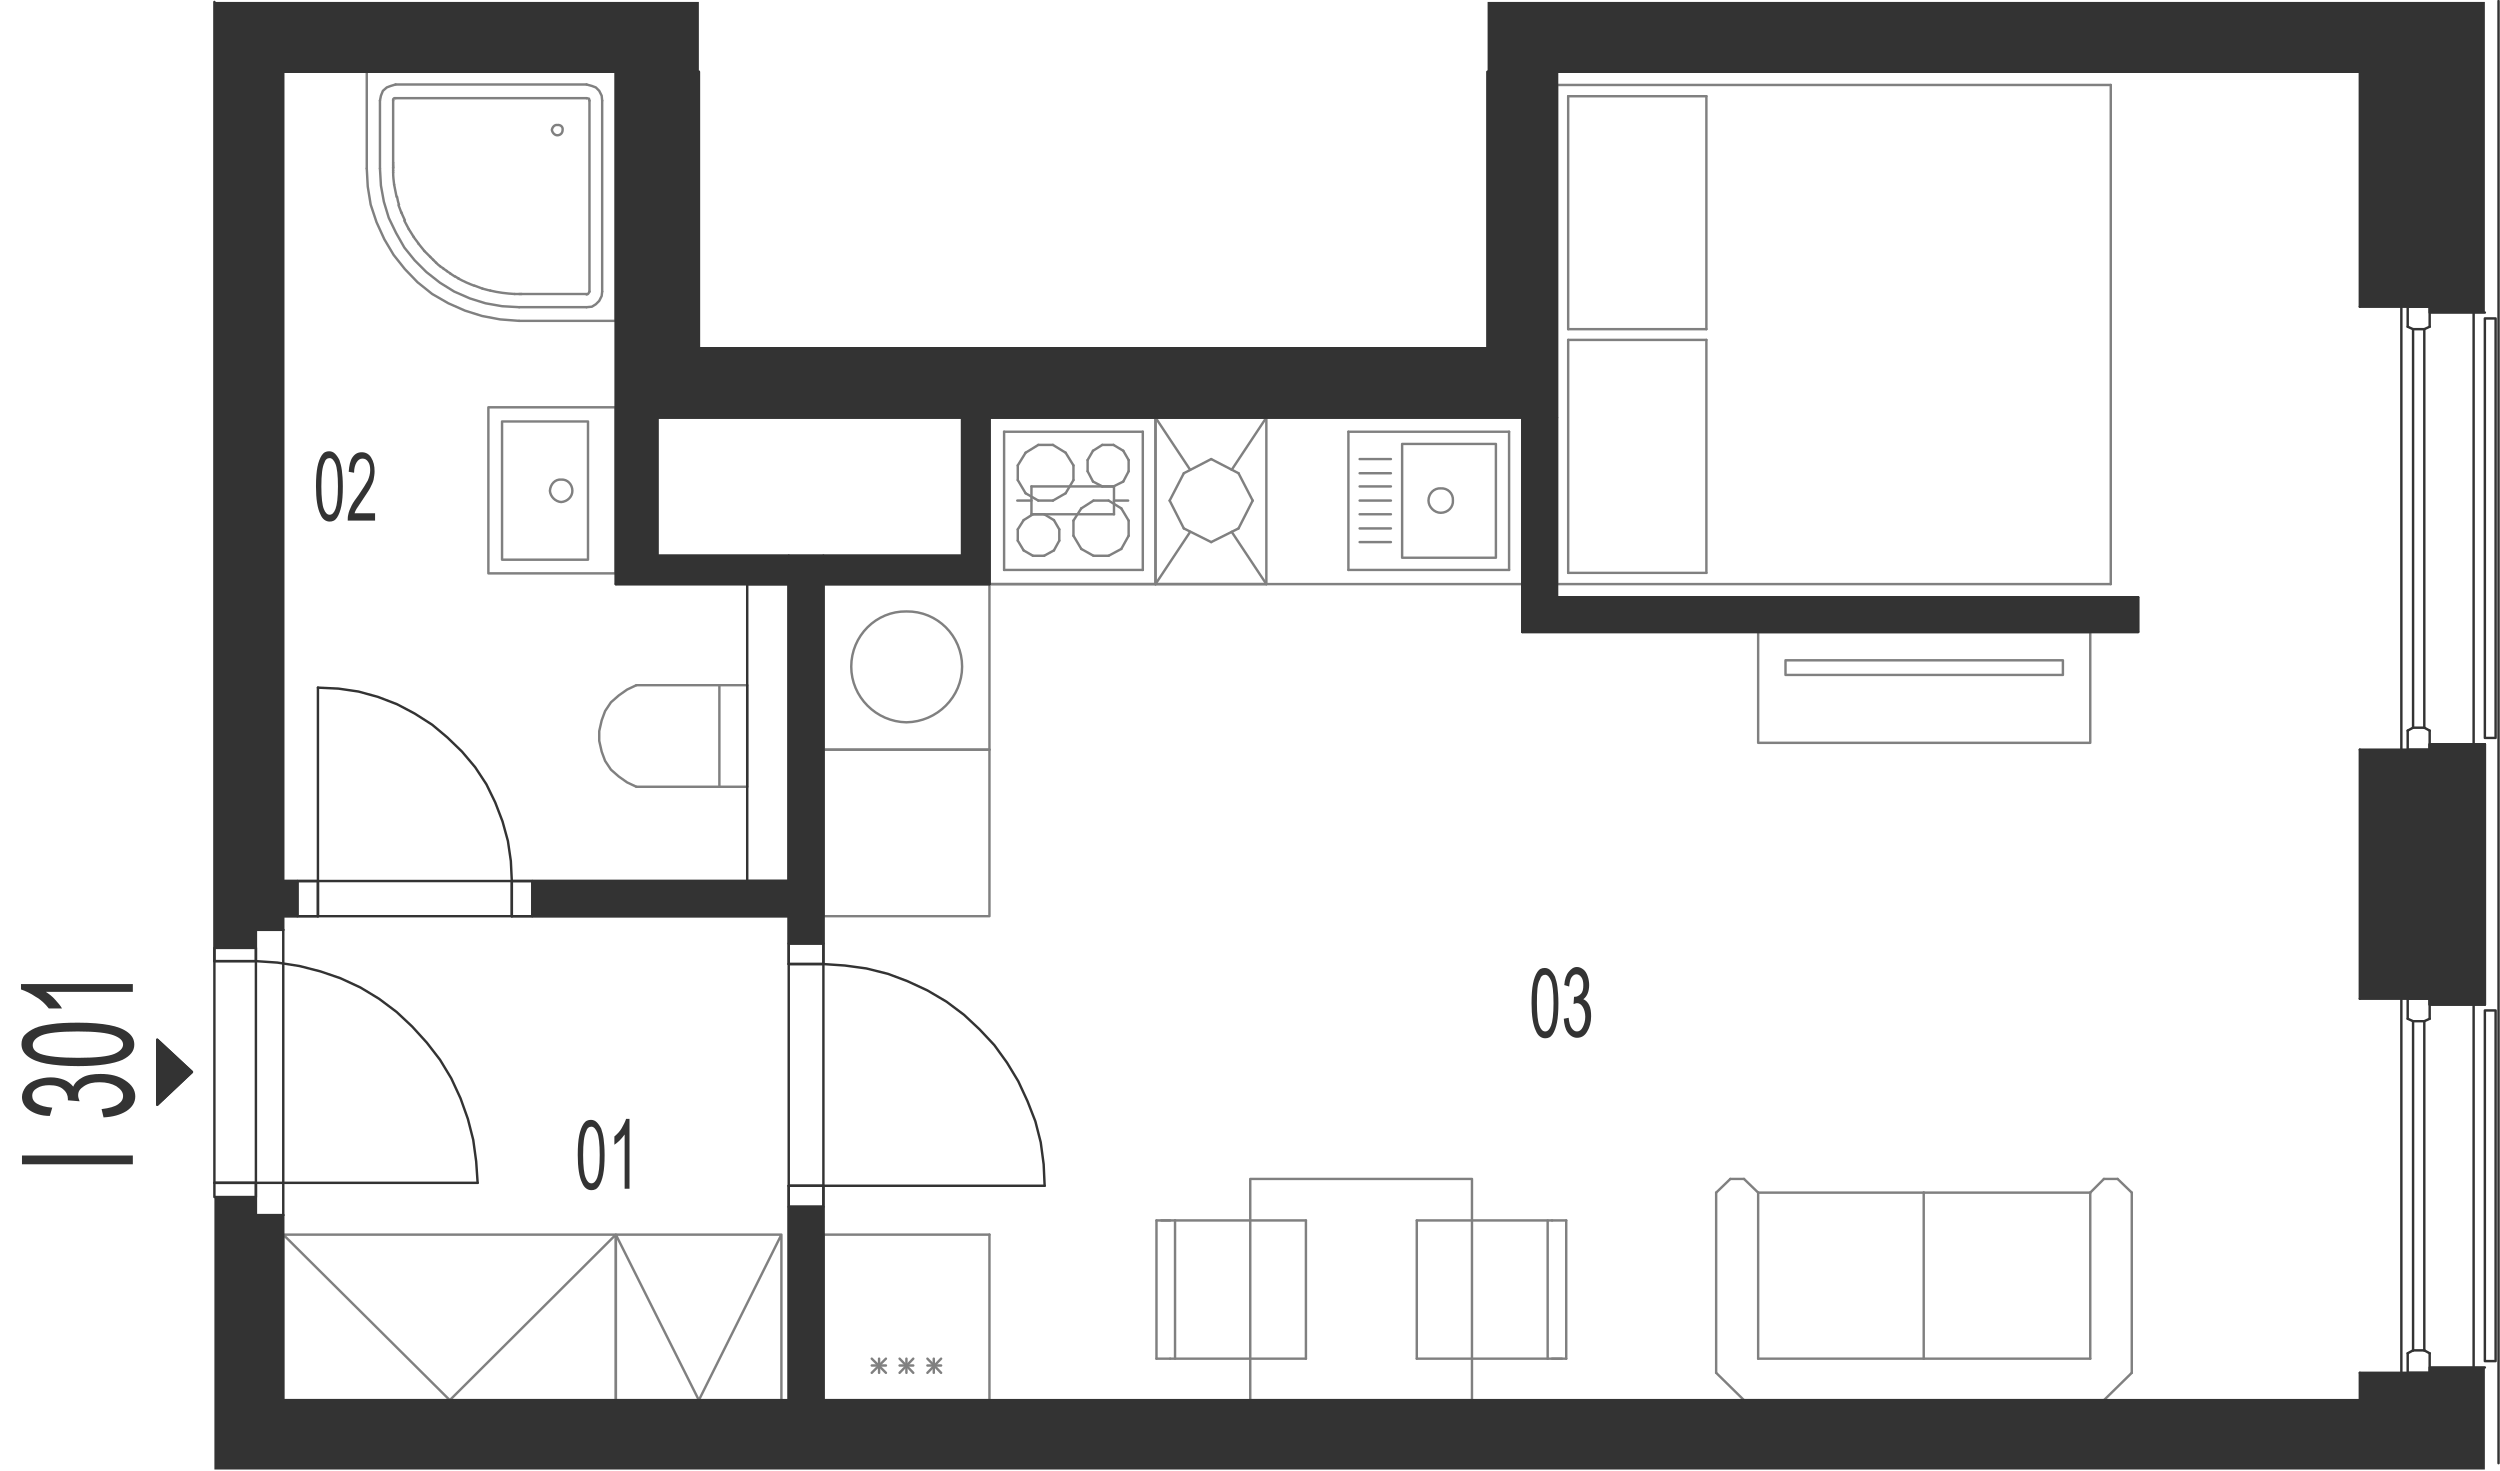 <?xml version="1.0" encoding="utf-8"?>
<!-- Generator: Adobe Illustrator 28.2.0, SVG Export Plug-In . SVG Version: 6.00 Build 0)  -->
<svg version="1.1" xmlns="http://www.w3.org/2000/svg" xmlns:xlink="http://www.w3.org/1999/xlink" x="0px" y="0px"
	 viewBox="0 0 511.9 301.1" style="enable-background:new 0 0 511.9 301.1;" xml:space="preserve">
<style type="text/css">
	.st0{fill:none;stroke:#808080;stroke-width:0.5;stroke-linecap:round;stroke-linejoin:round;stroke-miterlimit:10;}
	.st1{fill:none;stroke:#333333;stroke-width:0.5;stroke-linecap:round;stroke-linejoin:round;stroke-miterlimit:10;}
	.st2{fill-rule:evenodd;clip-rule:evenodd;fill:#333333;}
	.st3{fill:#333333;}
</style>
<g id="vybaveni">
	<line class="st0" x1="202.6" y1="252.8" x2="168.6" y2="252.8"/>
	<line class="st0" x1="168.6" y1="286.7" x2="202.6" y2="286.7"/>
	<line class="st0" x1="181.4" y1="278.2" x2="178.5" y2="281.1"/>
	<line class="st0" x1="178.5" y1="278.2" x2="181.4" y2="281.1"/>
	<line class="st0" x1="178.5" y1="279.6" x2="181.4" y2="279.6"/>
	<line class="st0" x1="168.6" y1="252.8" x2="168.6" y2="286.7"/>
	<line class="st0" x1="180" y1="278.2" x2="180" y2="281.1"/>
	<line class="st0" x1="202.6" y1="286.7" x2="202.6" y2="252.8"/>
	<line class="st0" x1="192.7" y1="278.2" x2="189.9" y2="281.1"/>
	<line class="st0" x1="189.9" y1="278.2" x2="192.7" y2="281.1"/>
	<line class="st0" x1="189.9" y1="279.6" x2="192.7" y2="279.6"/>
	<line class="st0" x1="187" y1="278.2" x2="184.2" y2="281.1"/>
	<line class="st0" x1="184.2" y1="278.2" x2="187" y2="281.1"/>
	<line class="st0" x1="184.2" y1="279.6" x2="187" y2="279.6"/>
	<line class="st0" x1="185.6" y1="278.2" x2="185.6" y2="281.1"/>
	<line class="st0" x1="191.2" y1="278.2" x2="191.2" y2="281.1"/>
	<line class="st0" x1="428" y1="244.2" x2="393.9" y2="244.2"/>
	<line class="st0" x1="428" y1="286.7" x2="393.9" y2="286.7"/>
	<line class="st0" x1="428" y1="278.2" x2="393.9" y2="278.2"/>
	<line class="st0" x1="430.8" y1="286.7" x2="436.5" y2="281.1"/>
	<line class="st0" x1="428" y1="244.2" x2="428" y2="278.2"/>
	<line class="st0" x1="436.5" y1="281.1" x2="436.5" y2="244.2"/>
	<line class="st0" x1="436.5" y1="244.2" x2="433.6" y2="241.4"/>
	<line class="st0" x1="430.8" y1="241.4" x2="428" y2="244.2"/>
	<line class="st0" x1="430.8" y1="241.4" x2="433.6" y2="241.4"/>
	<line class="st0" x1="428" y1="286.7" x2="430.8" y2="286.7"/>
	<line class="st0" x1="393.9" y1="278.2" x2="393.9" y2="244.2"/>
	<line class="st0" x1="360" y1="244.2" x2="393.9" y2="244.2"/>
	<line class="st0" x1="360" y1="286.7" x2="393.9" y2="286.7"/>
	<line class="st0" x1="360" y1="278.2" x2="393.9" y2="278.2"/>
	<line class="st0" x1="357.1" y1="286.7" x2="351.4" y2="281.1"/>
	<line class="st0" x1="360" y1="244.2" x2="360" y2="278.2"/>
	<line class="st0" x1="351.4" y1="281.1" x2="351.4" y2="244.2"/>
	<line class="st0" x1="351.4" y1="244.2" x2="354.3" y2="241.4"/>
	<line class="st0" x1="357.1" y1="241.4" x2="360" y2="244.2"/>
	<line class="st0" x1="357.1" y1="241.4" x2="354.3" y2="241.4"/>
	<line class="st0" x1="360" y1="286.7" x2="357.1" y2="286.7"/>
	<polyline class="st0" points="160,252.8 126.1,252.8 126.1,286.7 160,286.7 160,252.8 143.1,286.7 126.1,252.8 	"/>
	<polyline class="st0" points="126.1,252.8 58,252.8 58,286.7 126.1,286.7 126.1,252.8 92.1,286.7 58,252.8 	"/>
	<line class="st0" x1="168.6" y1="119.6" x2="202.6" y2="119.6"/>
	<line class="st0" x1="202.6" y1="153.5" x2="168.6" y2="153.5"/>
	<line class="st0" x1="168.6" y1="153.5" x2="168.6" y2="119.6"/>
	<line class="st0" x1="202.6" y1="119.6" x2="202.6" y2="153.5"/>
	<path class="st0" d="M174.3,136.5c0-6.3,5.1-11.4,11.3-11.3c6.3-0.1,11.4,5,11.4,11.3c0,6.2-5.1,11.3-11.4,11.4
		C179.4,147.8,174.3,142.7,174.3,136.5"/>
	<line class="st0" x1="311.7" y1="119.6" x2="202.6" y2="119.6"/>
	<line class="st0" x1="229.6" y1="104.1" x2="227" y2="102.5"/>
	<line class="st0" x1="223.9" y1="102.5" x2="221.4" y2="104.1"/>
	<line class="st0" x1="234" y1="116.7" x2="234" y2="88.4"/>
	<line class="st0" x1="205.6" y1="88.4" x2="205.6" y2="116.7"/>
	<line class="st0" x1="225.7" y1="91.1" x2="228" y2="91.1"/>
	<line class="st0" x1="228" y1="99.6" x2="225.7" y2="99.6"/>
	<line class="st0" x1="227" y1="102.5" x2="223.9" y2="102.5"/>
	<line class="st0" x1="205.6" y1="88.4" x2="234" y2="88.4"/>
	<line class="st0" x1="222.7" y1="94.2" x2="223.8" y2="92.3"/>
	<line class="st0" x1="218.2" y1="92.7" x2="219.8" y2="95.3"/>
	<line class="st0" x1="208.4" y1="95.3" x2="210" y2="92.7"/>
	<line class="st0" x1="215.6" y1="91.1" x2="218.2" y2="92.7"/>
	<line class="st0" x1="210" y1="92.7" x2="212.6" y2="91.1"/>
	<line class="st0" x1="212.6" y1="91.1" x2="215.6" y2="91.1"/>
	<line class="st0" x1="223.8" y1="92.3" x2="225.7" y2="91.1"/>
	<line class="st0" x1="210" y1="101" x2="208.4" y2="98.3"/>
	<line class="st0" x1="208.4" y1="98.3" x2="208.4" y2="95.3"/>
	<line class="st0" x1="223.8" y1="98.6" x2="222.7" y2="96.5"/>
	<line class="st0" x1="219.8" y1="95.3" x2="219.8" y2="98.3"/>
	<line class="st0" x1="222.7" y1="96.5" x2="222.7" y2="94.2"/>
	<line class="st0" x1="218.2" y1="101" x2="215.6" y2="102.5"/>
	<line class="st0" x1="215.6" y1="102.5" x2="212.6" y2="102.5"/>
	<line class="st0" x1="212.6" y1="102.5" x2="210" y2="101"/>
	<line class="st0" x1="219.8" y1="98.3" x2="218.2" y2="101"/>
	<line class="st0" x1="225.7" y1="99.6" x2="223.8" y2="98.6"/>
	<line class="st0" x1="230" y1="92.3" x2="231.1" y2="94.2"/>
	<line class="st0" x1="228" y1="91.1" x2="230" y2="92.3"/>
	<line class="st0" x1="231.1" y1="96.5" x2="230" y2="98.6"/>
	<line class="st0" x1="231.1" y1="94.2" x2="231.1" y2="96.5"/>
	<line class="st0" x1="230" y1="98.6" x2="228" y2="99.6"/>
	<line class="st0" x1="223.9" y1="113.8" x2="227" y2="113.8"/>
	<line class="st0" x1="205.6" y1="116.7" x2="234" y2="116.7"/>
	<line class="st0" x1="221.4" y1="112.4" x2="219.8" y2="109.7"/>
	<line class="st0" x1="209.6" y1="112.7" x2="208.4" y2="110.7"/>
	<line class="st0" x1="216.9" y1="110.7" x2="215.8" y2="112.7"/>
	<line class="st0" x1="208.4" y1="108.4" x2="209.6" y2="106.5"/>
	<line class="st0" x1="208.4" y1="108.4" x2="208.4" y2="110.7"/>
	<line class="st0" x1="219.8" y1="106.6" x2="219.8" y2="109.7"/>
	<line class="st0" x1="215.8" y1="106.5" x2="216.9" y2="108.4"/>
	<line class="st0" x1="213.8" y1="105.3" x2="211.5" y2="105.3"/>
	<line class="st0" x1="211.5" y1="105.3" x2="209.6" y2="106.5"/>
	<line class="st0" x1="215.8" y1="106.5" x2="213.8" y2="105.3"/>
	<line class="st0" x1="219.8" y1="106.6" x2="221.4" y2="104.1"/>
	<line class="st0" x1="216.9" y1="110.7" x2="216.9" y2="108.4"/>
	<line class="st0" x1="211.5" y1="113.8" x2="213.8" y2="113.8"/>
	<line class="st0" x1="209.6" y1="112.7" x2="211.5" y2="113.8"/>
	<line class="st0" x1="213.8" y1="113.8" x2="215.8" y2="112.7"/>
	<line class="st0" x1="221.4" y1="112.4" x2="223.9" y2="113.8"/>
	<line class="st0" x1="231.1" y1="109.7" x2="229.6" y2="112.4"/>
	<line class="st0" x1="231.1" y1="109.7" x2="231.1" y2="106.6"/>
	<line class="st0" x1="229.6" y1="104.1" x2="231.1" y2="106.6"/>
	<line class="st0" x1="227" y1="113.8" x2="229.6" y2="112.4"/>
	<polyline class="st0" points="428,129.4 428,152.1 360,152.1 360,129.4 428,129.4 	"/>
	<polyline class="st0" points="422.4,135.2 422.4,138.2 365.6,138.2 365.6,135.2 422.4,135.2 	"/>
	<line class="st0" x1="168.6" y1="286.7" x2="162.9" y2="286.7"/>
	<line class="st0" x1="134.6" y1="85.5" x2="129" y2="85.5"/>
	<line class="st0" x1="311.7" y1="85.5" x2="318.8" y2="85.5"/>
	<line class="st0" x1="202.6" y1="85.5" x2="197" y2="85.5"/>
	<polyline class="st0" points="202.6,153.5 202.6,187.6 168.6,187.6 168.6,153.5 202.6,153.5 	"/>
	<line class="st0" x1="161.5" y1="119.6" x2="161.5" y2="113.8"/>
	<line class="st0" x1="168.6" y1="119.6" x2="168.6" y2="113.8"/>
	<line class="st0" x1="129" y1="85.5" x2="129" y2="14.7"/>
	<line class="st0" x1="126.1" y1="14.7" x2="129" y2="14.7"/>
	<line class="st0" x1="253.6" y1="96.9" x2="256.5" y2="102.5"/>
	<line class="st0" x1="248" y1="94" x2="253.6" y2="96.9"/>
	<line class="st0" x1="242.4" y1="96.9" x2="248" y2="94"/>
	<line class="st0" x1="239.5" y1="102.5" x2="242.4" y2="96.9"/>
	<line class="st0" x1="242.4" y1="108.2" x2="239.5" y2="102.5"/>
	<line class="st0" x1="248" y1="111" x2="242.4" y2="108.2"/>
	<line class="st0" x1="253.6" y1="108.2" x2="248" y2="111"/>
	<line class="st0" x1="256.5" y1="102.5" x2="253.6" y2="108.2"/>
	<line class="st0" x1="252.2" y1="96.2" x2="259.3" y2="85.5"/>
	<line class="st0" x1="236.6" y1="85.5" x2="243.7" y2="96.2"/>
	<line class="st0" x1="236.6" y1="119.6" x2="243.7" y2="108.9"/>
	<line class="st0" x1="259.3" y1="119.6" x2="252.2" y2="108.9"/>
	<line class="st0" x1="236.6" y1="85.5" x2="236.6" y2="119.6"/>
	<line class="st0" x1="259.3" y1="119.6" x2="236.6" y2="119.6"/>
	<line class="st0" x1="236.6" y1="85.5" x2="259.3" y2="85.5"/>
	<line class="st0" x1="259.3" y1="119.6" x2="259.3" y2="85.5"/>
	<line class="st0" x1="153" y1="161.1" x2="153" y2="140.3"/>
	<line class="st0" x1="153" y1="140.3" x2="130.3" y2="140.3"/>
	<polyline class="st0" points="130.3,140.3 128.4,141.2 126.7,142.4 125.1,143.8 123.9,145.6 123.2,147.5 122.7,149.7 122.7,151.7 
		123.2,153.9 123.9,155.8 125.1,157.6 126.7,159 128.4,160.2 130.3,161.1 	"/>
	<line class="st0" x1="130.3" y1="161.1" x2="153" y2="161.1"/>
	<line class="st0" x1="147.3" y1="140.3" x2="147.3" y2="161.1"/>
	<line class="st0" x1="309" y1="116.7" x2="309" y2="88.4"/>
	<line class="st0" x1="309" y1="88.4" x2="276.1" y2="88.4"/>
	<line class="st0" x1="276.1" y1="88.4" x2="276.1" y2="116.7"/>
	<line class="st0" x1="276.1" y1="116.7" x2="309" y2="116.7"/>
	<path class="st0" d="M292.5,102.5c0,1.3,1.2,2.5,2.5,2.5c1.5,0,2.6-1.2,2.5-2.5c0.1-1.5-1.1-2.6-2.5-2.5
		C293.7,99.9,292.5,101,292.5,102.5"/>
	<polyline class="st0" points="306.3,90.9 287.1,90.9 287.1,114.2 306.3,114.2 306.3,90.9 	"/>
	<line class="st0" x1="284.8" y1="99.6" x2="278.4" y2="99.6"/>
	<line class="st0" x1="284.8" y1="102.5" x2="278.4" y2="102.5"/>
	<line class="st0" x1="284.8" y1="96.9" x2="278.4" y2="96.9"/>
	<line class="st0" x1="284.8" y1="94" x2="278.4" y2="94"/>
	<line class="st0" x1="284.8" y1="105.3" x2="278.4" y2="105.3"/>
	<line class="st0" x1="284.8" y1="108.2" x2="278.4" y2="108.2"/>
	<line class="st0" x1="284.8" y1="111" x2="278.4" y2="111"/>
	<line class="st0" x1="432.2" y1="17.4" x2="432.2" y2="119.6"/>
	<line class="st0" x1="318.8" y1="119.6" x2="318.8" y2="17.4"/>
	<line class="st0" x1="321.1" y1="117.3" x2="321.1" y2="69.6"/>
	<line class="st0" x1="349.4" y1="117.3" x2="349.4" y2="69.6"/>
	<line class="st0" x1="432.2" y1="119.6" x2="318.8" y2="119.6"/>
	<line class="st0" x1="349.4" y1="117.3" x2="321.1" y2="117.3"/>
	<line class="st0" x1="318.8" y1="17.4" x2="432.2" y2="17.4"/>
	<line class="st0" x1="321.1" y1="69.6" x2="349.4" y2="69.6"/>
	<line class="st0" x1="321.1" y1="67.4" x2="349.4" y2="67.4"/>
	<line class="st0" x1="349.4" y1="67.4" x2="349.4" y2="19.7"/>
	<line class="st0" x1="321.1" y1="67.4" x2="321.1" y2="19.7"/>
	<line class="st0" x1="349.4" y1="19.7" x2="321.1" y2="19.7"/>
	<line class="st0" x1="267.4" y1="249.9" x2="240.6" y2="249.9"/>
	<line class="st0" x1="239.6" y1="278.2" x2="267.4" y2="278.2"/>
	<line class="st0" x1="240.6" y1="249.9" x2="240.6" y2="278.2"/>
	<line class="st0" x1="236.8" y1="278.2" x2="236.8" y2="249.9"/>
	<line class="st0" x1="236.8" y1="278.2" x2="239.6" y2="278.2"/>
	<line class="st0" x1="240.6" y1="249.9" x2="237.8" y2="249.9"/>
	<line class="st0" x1="236.8" y1="249.9" x2="239.6" y2="249.9"/>
	<line class="st0" x1="267.4" y1="249.9" x2="267.4" y2="278.2"/>
	<line class="st0" x1="290.1" y1="278.2" x2="316.9" y2="278.2"/>
	<line class="st0" x1="317.8" y1="249.9" x2="290.1" y2="249.9"/>
	<line class="st0" x1="290.1" y1="278.2" x2="290.1" y2="249.9"/>
	<line class="st0" x1="316.9" y1="278.2" x2="316.9" y2="249.9"/>
	<line class="st0" x1="320.7" y1="249.9" x2="320.7" y2="278.2"/>
	<line class="st0" x1="320.7" y1="278.2" x2="317.8" y2="278.2"/>
	<line class="st0" x1="316.9" y1="278.2" x2="319.8" y2="278.2"/>
	<line class="st0" x1="320.7" y1="249.9" x2="317.8" y2="249.9"/>
	<polyline class="st0" points="256,286.7 256,241.4 301.4,241.4 301.4,286.7 256,286.7 	"/>
	<line class="st0" x1="236.6" y1="119.6" x2="202.6" y2="119.6"/>
	<line class="st0" x1="202.6" y1="85.5" x2="236.6" y2="85.5"/>
	<line class="st0" x1="208.3" y1="102.5" x2="211.2" y2="102.5"/>
	<line class="st0" x1="202.6" y1="119.6" x2="202.6" y2="85.5"/>
	<line class="st0" x1="236.6" y1="85.5" x2="236.6" y2="119.6"/>
	<line class="st0" x1="228.1" y1="105.3" x2="228.1" y2="99.6"/>
	<line class="st0" x1="211.2" y1="99.6" x2="211.2" y2="105.3"/>
	<line class="st0" x1="228.1" y1="99.6" x2="211.2" y2="99.6"/>
	<line class="st0" x1="231" y1="102.5" x2="228.1" y2="102.5"/>
	<line class="st0" x1="211.2" y1="105.3" x2="228.1" y2="105.3"/>
	<polyline class="st0" points="100,83.4 100,117.4 126.1,117.4 126.1,83.4 100,83.4 	"/>
	<polyline class="st0" points="102.8,86.3 102.8,114.6 120.4,114.6 120.4,86.3 102.8,86.3 	"/>
	<path class="st0" d="M112.6,100.5c0.1,1.2,1.1,2.2,2.3,2.3c1.3-0.1,2.3-1.1,2.3-2.3c0-1.3-1-2.4-2.3-2.3
		C113.7,98.1,112.7,99.1,112.6,100.5"/>
	<polyline class="st0" points="81,20.1 80.7,20.1 80.5,20.3 80.5,20.6 	"/>
	<line class="st0" x1="81" y1="20.1" x2="120.1" y2="20.1"/>
	<polyline class="st0" points="120.7,20.6 120.6,20.2 120.1,20.1 	"/>
	<line class="st0" x1="120.7" y1="20.6" x2="120.7" y2="59.7"/>
	<polyline class="st0" points="120.1,60.3 120.4,60.2 120.6,59.9 120.7,59.7 	"/>
	<path class="st0" d="M120.2,60.2c-4.5,0-8.9,0-13.4,0"/>
	<path class="st0" d="M106.8,60.2c-0.1,0-0.2,0-0.2,0"/>
	<path class="st0" d="M106.6,60.2c0,0-0.1,0-0.1,0"/>
	<path class="st0" d="M106.4,60.2c0,0-0.1,0-0.1,0"/>
	<path class="st0" d="M106.3,60.2c-0.3,0-0.6,0-0.9,0"/>
	<path class="st0" d="M105.4,60.2c-1.7-0.1-3.4-0.3-5-0.7"/>
	<path class="st0" d="M100.4,59.5c-0.6-0.1-1.1-0.3-1.6-0.4"/>
	<path class="st0" d="M98.8,59.1c-0.5-0.2-1.1-0.4-1.6-0.6"/>
	<path class="st0" d="M97.1,58.5c-1.1-0.4-2.2-0.9-3.3-1.5"/>
	<path class="st0" d="M93.9,57c-0.3-0.1-0.5-0.3-0.7-0.4"/>
	<path class="st0" d="M93.1,56.6c-0.3-0.2-0.6-0.4-0.9-0.6"/>
	<path class="st0" d="M92.2,56c-0.2-0.2-0.5-0.3-0.7-0.5"/>
	<path class="st0" d="M91.5,55.5c-0.2-0.2-0.5-0.3-0.7-0.5"/>
	<path class="st0" d="M90.8,55c-0.2-0.2-0.5-0.3-0.7-0.5"/>
	<path class="st0" d="M90.1,54.5c-0.3-0.2-0.6-0.5-0.8-0.7"/>
	<path class="st0" d="M89.3,53.8c-0.2-0.2-0.4-0.4-0.6-0.6"/>
	<path class="st0" d="M88.7,53.2c-0.2-0.2-0.4-0.4-0.6-0.6"/>
	<path class="st0" d="M88.1,52.6c-0.4-0.4-0.8-0.8-1.2-1.2"/>
	<path class="st0" d="M86.9,51.4c-0.4-0.5-0.8-1-1.2-1.5"/>
	<path class="st0" d="M85.7,49.9c-0.3-0.5-0.7-0.9-1-1.4"/>
	<path class="st0" d="M84.7,48.5c-0.3-0.5-0.7-1.1-1-1.6"/>
	<path class="st0" d="M83.7,46.9c-0.3-0.6-0.6-1.1-0.9-1.7"/>
	<path class="st0" d="M82.9,45.1c-0.2-0.5-0.5-1-0.7-1.6"/>
	<path class="st0" d="M82.2,43.6c-0.2-0.5-0.4-1.1-0.6-1.6"/>
	<path class="st0" d="M81.7,41.9c-0.2-0.5-0.3-1.1-0.4-1.6"/>
	<path class="st0" d="M81.2,40.3c-0.2-0.8-0.3-1.7-0.5-2.5"/>
	<path class="st0" d="M80.7,37.8c-0.1-0.8-0.2-1.6-0.2-2.5"/>
	<path class="st0" d="M80.5,35.3c0-0.1,0-0.3,0-0.4"/>
	<path class="st0" d="M80.5,34.9c0-0.2,0-0.3,0-0.5"/>
	<path class="st0" d="M80.5,34.4c0-0.1,0-0.1,0-0.2"/>
	<path class="st0" d="M80.5,34.3c0,0,0-0.1,0-0.1"/>
	<path class="st0" d="M80.5,34.1c0-0.1,0-0.2,0-0.2"/>
	<path class="st0" d="M80.5,33.9c0-0.1,0-0.2,0-0.3"/>
	<path class="st0" d="M80.5,33.6c0-0.1,0-0.2,0-0.3"/>
	<path class="st0" d="M80.5,33.3c0-4.3,0-8.5,0-12.8"/>
	<line class="st0" x1="75.1" y1="14.7" x2="126.1" y2="14.7"/>
	<line class="st0" x1="126.1" y1="14.7" x2="126.1" y2="65.7"/>
	<line class="st0" x1="126.1" y1="65.7" x2="106.3" y2="65.7"/>
	<polyline class="st0" points="75.1,34.5 75.3,38.2 75.9,41.9 77.1,45.5 78.7,49 80.6,52.2 82.9,55.1 85.5,57.8 88.5,60.2 
		91.8,62.1 95.2,63.6 98.7,64.7 102.4,65.4 106.3,65.7 	"/>
	<line class="st0" x1="75.1" y1="34.5" x2="75.1" y2="14.7"/>
	<polyline class="st0" points="120.1,62.9 121.2,62.8 122,62.3 122.7,61.6 123.2,60.6 123.3,59.7 	"/>
	<line class="st0" x1="123.3" y1="59.7" x2="123.3" y2="20.6"/>
	<polyline class="st0" points="123.3,20.6 123.2,19.6 122.7,18.6 122,17.9 121.2,17.6 120.1,17.3 	"/>
	<line class="st0" x1="120.1" y1="17.3" x2="81" y2="17.3"/>
	<polyline class="st0" points="81,17.3 80,17.6 79.2,17.9 78.4,18.6 78,19.6 77.8,20.6 	"/>
	<line class="st0" x1="77.8" y1="20.6" x2="77.8" y2="34.5"/>
	<polyline class="st0" points="77.8,34.5 78,38 78.6,41.3 79.6,44.6 81.1,47.7 82.8,50.7 84.9,53.3 87.3,55.7 90.1,57.9 93,59.7 
		96.2,61.1 99.4,62.1 102.8,62.7 106.3,62.9 	"/>
	<line class="st0" x1="106.3" y1="62.9" x2="120.1" y2="62.9"/>
	<path class="st0" d="M113,26.6c0.1,0.6,0.6,1.1,1.1,1.1c0.7,0,1.1-0.5,1.1-1.1c0.1-0.6-0.4-1.1-1.1-1C113.6,25.5,113.1,26,113,26.6
		"/>
</g>
<g id="vykres">
	<line class="st1" x1="318.8" y1="14.7" x2="483.2" y2="14.7"/>
	<line class="st1" x1="58" y1="14.7" x2="58" y2="180.4"/>
	<line class="st1" x1="58" y1="248.8" x2="58" y2="286.7"/>
	<line class="st1" x1="43.9" y1="0.4" x2="43.9" y2="196.8"/>
	<line class="st1" x1="58" y1="286.7" x2="161.5" y2="286.7"/>
	<line class="st1" x1="168.6" y1="286.7" x2="483.2" y2="286.7"/>
	<line class="st1" x1="58" y1="14.7" x2="126.1" y2="14.7"/>
	<line class="st1" x1="483.2" y1="153.5" x2="497.5" y2="153.5"/>
	<line class="st1" x1="483.2" y1="204.5" x2="497.5" y2="204.5"/>
	<line class="st1" x1="483.2" y1="281.1" x2="497.5" y2="281.1"/>
	<line class="st1" x1="483.2" y1="62.8" x2="497.5" y2="62.8"/>
	<line class="st1" x1="483.2" y1="281.1" x2="483.2" y2="286.7"/>
	<line class="st1" x1="497.5" y1="153.5" x2="497.5" y2="204.5"/>
	<line class="st1" x1="508.8" y1="152.4" x2="508.8" y2="205.7"/>
	<line class="st1" x1="483.2" y1="14.7" x2="483.2" y2="62.8"/>
	<line class="st1" x1="483.2" y1="153.5" x2="483.2" y2="204.5"/>
	<line class="st1" x1="506.5" y1="280" x2="506.5" y2="205.7"/>
	<line class="st1" x1="506.5" y1="152.4" x2="506.5" y2="64"/>
	<line class="st1" x1="491.7" y1="281.1" x2="491.7" y2="204.5"/>
	<line class="st1" x1="491.7" y1="153.5" x2="491.7" y2="62.8"/>
	<line class="st1" x1="493" y1="149.6" x2="493" y2="153.5"/>
	<line class="st1" x1="493" y1="153.5" x2="497.5" y2="153.5"/>
	<line class="st1" x1="497.5" y1="153.5" x2="497.5" y2="149.6"/>
	<line class="st1" x1="497.5" y1="149.6" x2="496.4" y2="149"/>
	<line class="st1" x1="496.4" y1="149" x2="494.1" y2="149"/>
	<line class="st1" x1="494.1" y1="149" x2="493" y2="149.6"/>
	<line class="st1" x1="496.4" y1="149" x2="496.4" y2="67.4"/>
	<line class="st1" x1="494.1" y1="149" x2="494.1" y2="67.4"/>
	<line class="st1" x1="493" y1="66.9" x2="493" y2="62.8"/>
	<line class="st1" x1="493" y1="62.8" x2="497.5" y2="62.8"/>
	<line class="st1" x1="497.5" y1="62.8" x2="497.5" y2="66.9"/>
	<line class="st1" x1="497.5" y1="66.9" x2="496.4" y2="67.4"/>
	<line class="st1" x1="496.4" y1="67.4" x2="494.1" y2="67.4"/>
	<line class="st1" x1="494.1" y1="67.4" x2="493" y2="66.9"/>
	<line class="st1" x1="493" y1="277.1" x2="493" y2="281.1"/>
	<line class="st1" x1="493" y1="281.1" x2="497.5" y2="281.1"/>
	<line class="st1" x1="497.5" y1="281.1" x2="497.5" y2="277.1"/>
	<line class="st1" x1="497.5" y1="277.1" x2="496.4" y2="276.5"/>
	<line class="st1" x1="496.4" y1="276.5" x2="494.1" y2="276.5"/>
	<line class="st1" x1="494.1" y1="276.5" x2="493" y2="277.1"/>
	<line class="st1" x1="496.4" y1="276.5" x2="496.4" y2="209.1"/>
	<line class="st1" x1="494.1" y1="276.5" x2="494.1" y2="209.1"/>
	<line class="st1" x1="493" y1="208.6" x2="493" y2="204.5"/>
	<line class="st1" x1="493" y1="204.5" x2="497.5" y2="204.5"/>
	<line class="st1" x1="497.5" y1="204.5" x2="497.5" y2="208.6"/>
	<line class="st1" x1="497.5" y1="208.6" x2="496.4" y2="209.1"/>
	<line class="st1" x1="496.4" y1="209.1" x2="494.1" y2="209.1"/>
	<line class="st1" x1="494.1" y1="209.1" x2="493" y2="208.6"/>
	<polyline class="st1" points="508.8,64 497.5,64 497.5,62.8 	"/>
	<polyline class="st1" points="508.8,152.4 497.5,152.4 497.5,153.5 	"/>
	<polyline class="st1" points="508.8,205.7 497.5,205.7 497.5,204.5 	"/>
	<polyline class="st1" points="508.8,280 497.5,280 497.5,281.1 	"/>
	<line class="st1" x1="511.6" y1="299.6" x2="511.6" y2="0.2"/>
	<polyline class="st1" points="511,206.9 511,278.7 508.8,278.7 508.8,206.9 511,206.9 	"/>
	<polyline class="st1" points="511,65.2 511,151.1 508.8,151.1 508.8,65.2 511,65.2 	"/>
	<line class="st1" x1="161.5" y1="286.7" x2="161.5" y2="242.8"/>
	<line class="st1" x1="168.6" y1="286.7" x2="168.6" y2="242.8"/>
	<line class="st1" x1="52.4" y1="242.2" x2="97.8" y2="242.2"/>
	<polyline class="st1" points="97.8,242.2 97.5,237.8 96.9,233.4 95.8,229.1 94.3,224.9 92.4,220.8 90.1,217 87.4,213.5 84.4,210.2 
		81.2,207.2 77.6,204.5 73.8,202.2 69.7,200.3 65.6,198.9 61.3,197.8 56.8,197.1 52.4,196.8 	"/>
	<line class="st1" x1="52.4" y1="242.2" x2="43.9" y2="242.2"/>
	<line class="st1" x1="52.4" y1="196.8" x2="43.9" y2="196.8"/>
	<polyline class="st1" points="43.9,242.2 43.9,245.1 52.4,245.1 52.4,242.2 43.9,242.2 	"/>
	<polyline class="st1" points="43.9,194.1 43.9,196.8 52.4,196.8 52.4,194.1 43.9,194.1 	"/>
	<line class="st1" x1="43.9" y1="242.2" x2="43.9" y2="196.8"/>
	<line class="st1" x1="58" y1="248.8" x2="52.4" y2="248.8"/>
	<line class="st1" x1="52.4" y1="248.8" x2="52.4" y2="242.2"/>
	<line class="st1" x1="52.4" y1="190.4" x2="52.4" y2="196.8"/>
	<line class="st1" x1="52.4" y1="242.2" x2="52.4" y2="196.8"/>
	<line class="st1" x1="58" y1="248.8" x2="58" y2="190.4"/>
	<line class="st1" x1="52.4" y1="190.4" x2="58" y2="190.4"/>
	<line class="st1" x1="161.5" y1="180.4" x2="161.5" y2="119.6"/>
	<line class="st1" x1="168.6" y1="197.4" x2="168.6" y2="119.6"/>
	<line class="st1" x1="65.1" y1="180.4" x2="65.1" y2="140.8"/>
	<polyline class="st1" points="104.8,180.4 104.6,176.3 104,172.2 102.9,168.2 101.4,164.3 99.6,160.6 97.3,157.1 94.6,153.9 
		91.6,151 88.5,148.4 84.9,146.1 81.3,144.2 77.4,142.7 73.4,141.6 69.3,141 65.1,140.8 	"/>
	<line class="st1" x1="58" y1="187.6" x2="65.1" y2="187.6"/>
	<line class="st1" x1="104.8" y1="187.6" x2="161.5" y2="187.6"/>
	<line class="st1" x1="58" y1="180.4" x2="65.1" y2="180.4"/>
	<line class="st1" x1="104.8" y1="180.4" x2="161.5" y2="180.4"/>
	<line class="st1" x1="104.8" y1="180.4" x2="104.8" y2="187.6"/>
	<line class="st1" x1="65.1" y1="180.5" x2="65.1" y2="187.6"/>
	<line class="st1" x1="65.1" y1="187.6" x2="104.8" y2="187.6"/>
	<line class="st1" x1="65.1" y1="180.4" x2="104.8" y2="180.4"/>
	<polyline class="st1" points="104.8,180.4 104.8,187.6 109,187.6 109,180.4 104.8,180.4 	"/>
	<polyline class="st1" points="60.9,180.4 60.9,187.6 65.1,187.6 65.1,180.4 60.9,180.4 	"/>
	<line class="st1" x1="143.1" y1="71.3" x2="304.6" y2="71.3"/>
	<line class="st1" x1="126.1" y1="119.6" x2="126.1" y2="14.7"/>
	<line class="st1" x1="143.1" y1="71.3" x2="143.1" y2="14.7"/>
	<line class="st1" x1="134.6" y1="85.5" x2="197" y2="85.5"/>
	<line class="st1" x1="126.1" y1="119.6" x2="161.5" y2="119.6"/>
	<line class="st1" x1="168.6" y1="119.6" x2="202.6" y2="119.6"/>
	<line class="st1" x1="134.6" y1="113.8" x2="197" y2="113.8"/>
	<line class="st1" x1="134.6" y1="113.8" x2="134.6" y2="85.5"/>
	<line class="st1" x1="202.6" y1="85.5" x2="311.7" y2="85.5"/>
	<line class="st1" x1="202.6" y1="119.6" x2="202.6" y2="85.5"/>
	<line class="st1" x1="197" y1="113.8" x2="197" y2="85.5"/>
	<line class="st1" x1="318.8" y1="14.7" x2="318.8" y2="122.3"/>
	<line class="st1" x1="304.6" y1="14.7" x2="304.6" y2="71.3"/>
	<line class="st1" x1="311.7" y1="85.5" x2="311.7" y2="129.4"/>
	<line class="st1" x1="318.8" y1="122.3" x2="437.8" y2="122.3"/>
	<line class="st1" x1="437.8" y1="129.4" x2="311.7" y2="129.4"/>
	<line class="st1" x1="437.8" y1="129.4" x2="437.8" y2="122.3"/>
	<polygon class="st1" points="318.8,14.7 304.6,14.7 304.6,71.3 143.1,71.3 143.1,14.7 129,14.7 129,85.5 134.6,85.5 197,85.5 
		202.6,85.5 239.5,85.5 273.4,85.5 313.2,85.5 318.8,85.5 	"/>
	<polyline class="st1" points="161.5,119.6 161.5,180.4 153,180.4 153,119.6 161.5,119.6 	"/>
	<polygon class="st1" points="168.6,113.8 168.6,193.2 161.5,193.2 161.5,187.6 109,187.6 109,180.4 161.5,180.4 161.5,113.8 	"/>
	<polygon class="st1" points="202.6,85.5 197,85.5 197,113.8 168.6,113.8 168.6,119.6 202.6,119.6 	"/>
	<polygon class="st1" points="311.7,85.5 318.8,85.5 318.8,122.3 437.8,122.3 437.8,129.4 311.7,129.4 	"/>
	<line class="st1" x1="58" y1="187.6" x2="58" y2="190.4"/>
	<line class="st1" x1="58" y1="180.4" x2="58" y2="187.6"/>
	<rect x="58" y="180.4" class="st1" width="2.9" height="7.2"/>
	<line class="st1" x1="168.6" y1="197.4" x2="168.6" y2="242.8"/>
	<line class="st1" x1="161.5" y1="197.4" x2="161.5" y2="242.8"/>
	<line class="st1" x1="168.6" y1="242.8" x2="161.5" y2="242.8"/>
	<polyline class="st1" points="168.6,247.1 168.6,242.8 161.5,242.8 161.5,247.1 168.6,247.1 	"/>
	<line class="st1" x1="168.6" y1="197.4" x2="161.5" y2="197.4"/>
	<polyline class="st1" points="168.6,197.4 168.6,193.2 161.5,193.2 161.5,197.4 168.6,197.4 	"/>
	<line class="st1" x1="168.6" y1="242.8" x2="213.9" y2="242.8"/>
	<polyline class="st1" points="213.9,242.8 213.7,238.4 213.1,233.9 212,229.6 210.4,225.5 208.5,221.4 206.2,217.6 203.6,214 
		200.6,210.8 197.4,207.8 193.8,205.1 189.9,202.8 185.8,200.9 181.8,199.4 177.4,198.3 173,197.7 168.6,197.4 	"/>
	<polygon class="st1" points="161.5,113.8 134.6,113.8 134.6,85.5 129,85.5 129,14.7 126.1,14.7 126.1,119.6 161.5,119.6 	"/>
	<rect x="161.5" y="247.1" class="st1" width="7.1" height="39.6"/>
	<line class="st1" x1="161.5" y1="187.6" x2="161.5" y2="197.4"/>
	<line class="st1" x1="168.6" y1="286.7" x2="161.5" y2="286.7"/>
	<polygon class="st1" points="32.2,212.9 32.2,226.2 39.3,219.5 	"/>
	<polyline class="st1" points="32.2,212.9 32.2,226.2 39.3,219.5 32.2,212.9 	"/>
	<polyline class="st1" points="508.8,152.4 497.5,152.4 497.5,205.7 508.8,205.7 508.8,152.4 	"/>
</g>
<g id="vyplne">
	<g>
		<polygon class="st2" points="32.2,226.2 39.3,219.5 32.2,212.9 		"/>
		<polygon class="st2" points="497.5,281.1 483.2,281.1 483.2,286.7 168.6,286.7 168.6,247.1 161.5,247.1 161.5,286.7 58,286.7 
			58,248.8 52.4,248.8 52.4,245.1 51,245.1 43.9,245.1 43.9,293.8 43.9,300.9 58,300.9 483.2,300.9 508.8,300.9 508.8,280 
			497.5,280 		"/>
		<polygon class="st2" points="497.5,153.5 483.2,153.5 483.2,204.5 497.5,204.5 497.5,205.7 508.8,205.7 508.8,152.4 497.5,152.4 
					"/>
		<path class="st2" d="M497.5,0.4L497.5,0.4h-14.3l0,0H304.6v8.5l0,0l0,0v5.8l0,0v56.6H143.1V14.7V0.4H51h-7.1v193.7H51h1.4v-3.7H58
			v-2.8h2.9v-7.2H58V14.7h68v104.9h35.4v60.8H109v7.2h52.4v5.6h7.1v-73.7h34.1V85.5h36.8h34h38.3v43.9h126.1v-7.1h-119V85.5V14.7
			h164.4v48.1h14.3V64h11.3V0.4H497.5z M197,113.8h-28.4h-7.1h-26.9V85.5H197V113.8z"/>
	</g>
</g>
<g id="popisky_bytu">
	<g>
		<path class="st3" d="M118.3,236.5c0-1.7,0.1-3,0.3-4c0.2-1,0.5-1.8,0.9-2.4c0.4-0.6,0.9-0.8,1.5-0.8c0.5,0,0.9,0.2,1.2,0.5
			c0.3,0.3,0.6,0.7,0.9,1.3c0.2,0.6,0.4,1.3,0.5,2.1c0.1,0.8,0.2,1.9,0.2,3.3c0,1.7-0.1,3-0.3,4s-0.5,1.8-0.9,2.4
			c-0.4,0.6-0.9,0.8-1.5,0.8c-0.8,0-1.5-0.5-1.9-1.5C118.6,241,118.3,239.1,118.3,236.5z M119.4,236.5c0,2.3,0.2,3.9,0.5,4.6
			c0.3,0.8,0.7,1.2,1.2,1.2c0.5,0,0.9-0.4,1.2-1.2c0.3-0.8,0.5-2.3,0.5-4.6c0-2.3-0.2-3.9-0.5-4.6s-0.7-1.2-1.2-1.2
			c-0.5,0-0.9,0.3-1.1,1C119.6,232.5,119.4,234.1,119.4,236.5z"/>
		<path class="st3" d="M128.9,243.4h-1v-11.1c-0.3,0.4-0.6,0.8-1,1.2s-0.8,0.7-1.1,0.9v-1.7c0.6-0.5,1.1-1,1.5-1.7
			c0.4-0.7,0.7-1.3,0.9-1.9h0.7V243.4z"/>
	</g>
	<g>
		<path class="st3" d="M64.7,99.6c0-1.7,0.1-3,0.3-4c0.2-1,0.5-1.8,0.9-2.4c0.4-0.6,0.9-0.8,1.5-0.8c0.5,0,0.9,0.2,1.2,0.5
			c0.3,0.3,0.6,0.7,0.9,1.3c0.2,0.6,0.4,1.3,0.5,2.1c0.1,0.8,0.2,1.9,0.2,3.3c0,1.7-0.1,3-0.3,4s-0.5,1.8-0.9,2.4
			c-0.4,0.6-0.9,0.8-1.5,0.8c-0.8,0-1.5-0.5-1.9-1.5C65,104.1,64.7,102.2,64.7,99.6z M65.8,99.6c0,2.3,0.2,3.9,0.5,4.6
			c0.3,0.8,0.7,1.2,1.2,1.2c0.5,0,0.9-0.4,1.2-1.2c0.3-0.8,0.5-2.3,0.5-4.6c0-2.3-0.2-3.9-0.5-4.6s-0.7-1.2-1.2-1.2
			c-0.5,0-0.9,0.3-1.1,1C66,95.6,65.8,97.2,65.8,99.6z"/>
		<path class="st3" d="M76.8,104.9v1.7h-5.6c0-0.4,0-0.8,0.1-1.2c0.1-0.6,0.4-1.3,0.7-1.9c0.3-0.6,0.8-1.3,1.4-2.1
			c0.9-1.3,1.5-2.3,1.9-3c0.3-0.7,0.5-1.4,0.5-2.1c0-0.7-0.1-1.3-0.4-1.7c-0.3-0.5-0.7-0.7-1.2-0.7c-0.5,0-0.9,0.3-1.2,0.8
			c-0.3,0.5-0.5,1.2-0.5,2.1l-1.1-0.2c0.1-1.3,0.3-2.3,0.8-3c0.5-0.7,1.1-1,1.9-1c0.8,0,1.5,0.4,1.9,1.1c0.5,0.8,0.7,1.7,0.7,2.8
			c0,0.6-0.1,1.1-0.2,1.7c-0.1,0.5-0.4,1.1-0.7,1.7c-0.3,0.6-0.9,1.4-1.6,2.5c-0.6,0.9-1,1.5-1.2,1.8s-0.3,0.6-0.4,0.9H76.8z"/>
	</g>
	<g>
		<path class="st3" d="M313.6,205.4c0-1.7,0.1-3,0.3-4c0.2-1,0.5-1.8,0.9-2.4c0.4-0.6,0.9-0.8,1.5-0.8c0.5,0,0.9,0.2,1.2,0.5
			c0.3,0.3,0.6,0.7,0.9,1.3c0.2,0.6,0.4,1.3,0.5,2.1c0.1,0.8,0.2,1.9,0.2,3.3c0,1.7-0.1,3-0.3,4s-0.5,1.8-0.9,2.4
			c-0.4,0.6-0.9,0.8-1.5,0.8c-0.8,0-1.5-0.5-1.9-1.5C313.9,209.9,313.6,208,313.6,205.4z M314.7,205.4c0,2.3,0.2,3.9,0.5,4.6
			c0.3,0.8,0.7,1.2,1.2,1.2c0.5,0,0.9-0.4,1.2-1.2c0.3-0.8,0.5-2.3,0.5-4.6c0-2.3-0.2-3.9-0.5-4.6s-0.7-1.2-1.2-1.2
			c-0.5,0-0.9,0.3-1.1,1C314.8,201.4,314.7,203,314.7,205.4z"/>
		<path class="st3" d="M320.2,208.6l1-0.2c0.1,1,0.3,1.7,0.6,2.1c0.3,0.4,0.6,0.7,1.1,0.7c0.5,0,0.9-0.3,1.2-0.9
			c0.3-0.6,0.5-1.3,0.5-2.1c0-0.8-0.2-1.5-0.5-2s-0.7-0.8-1.2-0.8c-0.2,0-0.4,0.1-0.7,0.2l0.1-1.5c0.1,0,0.1,0,0.2,0
			c0.4,0,0.8-0.2,1.2-0.6c0.4-0.4,0.5-1,0.5-1.8c0-0.6-0.1-1.2-0.4-1.6c-0.3-0.4-0.6-0.6-1-0.6c-0.4,0-0.7,0.2-1,0.6
			c-0.3,0.4-0.4,1.1-0.5,1.9l-1-0.3c0.1-1.2,0.4-2.1,0.9-2.7c0.5-0.6,1-1,1.7-1c0.5,0,0.9,0.2,1.3,0.5c0.4,0.3,0.7,0.8,0.9,1.4
			c0.2,0.6,0.3,1.2,0.3,1.8c0,0.6-0.1,1.2-0.3,1.7c-0.2,0.5-0.5,0.9-0.9,1.2c0.5,0.2,0.9,0.6,1.2,1.2s0.4,1.4,0.4,2.3
			c0,1.2-0.3,2.3-0.8,3.1c-0.5,0.9-1.2,1.3-2.1,1.3c-0.7,0-1.4-0.4-1.9-1.1C320.5,210.7,320.3,209.8,320.2,208.6z"/>
	</g>
	<g>
		<path class="st3" d="M27.2,238.4H4.5v-1.8h22.7V238.4z"/>
		<path class="st3" d="M21.2,228.8l-0.4-1.7c1.6-0.2,2.7-0.5,3.4-1s1-1,1-1.7c0-0.8-0.5-1.4-1.4-2c-0.9-0.5-2-0.8-3.4-0.8
			c-1.3,0-2.3,0.2-3.2,0.8s-1.2,1.1-1.2,1.9c0,0.3,0.1,0.7,0.3,1.2l-2.4-0.2c0-0.1,0-0.2,0-0.3c0-0.7-0.3-1.4-0.9-1.9
			c-0.6-0.6-1.6-0.9-2.9-0.9c-1,0-1.9,0.2-2.5,0.6c-0.7,0.4-1,0.9-1,1.6c0,0.6,0.3,1.2,1,1.6c0.7,0.4,1.7,0.7,3.1,0.8l-0.5,1.7
			C8.4,228.5,7,228,6,227.3s-1.5-1.6-1.5-2.7c0-0.7,0.3-1.4,0.8-2.1c0.5-0.6,1.3-1.1,2.2-1.4c0.9-0.3,1.9-0.5,2.9-0.5
			c1,0,1.9,0.2,2.7,0.5c0.8,0.3,1.4,0.8,1.9,1.4c0.3-0.8,1-1.4,1.9-1.9s2.2-0.7,3.7-0.7c2,0,3.7,0.4,5,1.3c1.4,0.9,2.1,2,2.1,3.3
			c0,1.2-0.6,2.2-1.8,3C24.6,228.3,23.1,228.7,21.2,228.8z"/>
		<path class="st3" d="M16,218.3c-2.7,0-4.8-0.2-6.5-0.5c-1.6-0.3-2.9-0.8-3.8-1.5c-0.9-0.7-1.3-1.5-1.3-2.5c0-0.7,0.2-1.4,0.7-1.9
			c0.5-0.5,1.2-1,2.1-1.4c0.9-0.4,2-0.6,3.4-0.8c1.3-0.2,3.1-0.3,5.4-0.3c2.7,0,4.8,0.2,6.4,0.5c1.6,0.3,2.9,0.8,3.8,1.5
			s1.3,1.5,1.3,2.5c0,1.3-0.8,2.3-2.4,3.1C23.3,217.8,20.3,218.3,16,218.3z M16,216.6c3.7,0,6.2-0.3,7.4-0.8
			c1.2-0.5,1.8-1.2,1.8-1.9c0-0.8-0.6-1.4-1.9-1.9s-3.7-0.8-7.4-0.8c-3.7,0-6.2,0.3-7.4,0.8c-1.2,0.5-1.8,1.2-1.8,2
			c0,0.8,0.5,1.4,1.6,1.8C9.7,216.3,12.3,216.6,16,216.6z"/>
		<path class="st3" d="M27.2,201.4v1.7H9.4c0.6,0.4,1.3,0.9,1.9,1.6c0.6,0.7,1.1,1.2,1.4,1.8h-2.7c-0.7-0.9-1.6-1.8-2.7-2.4
			c-1-0.7-2.1-1.2-3-1.5v-1.1H27.2z"/>
	</g>
</g>
</svg>
